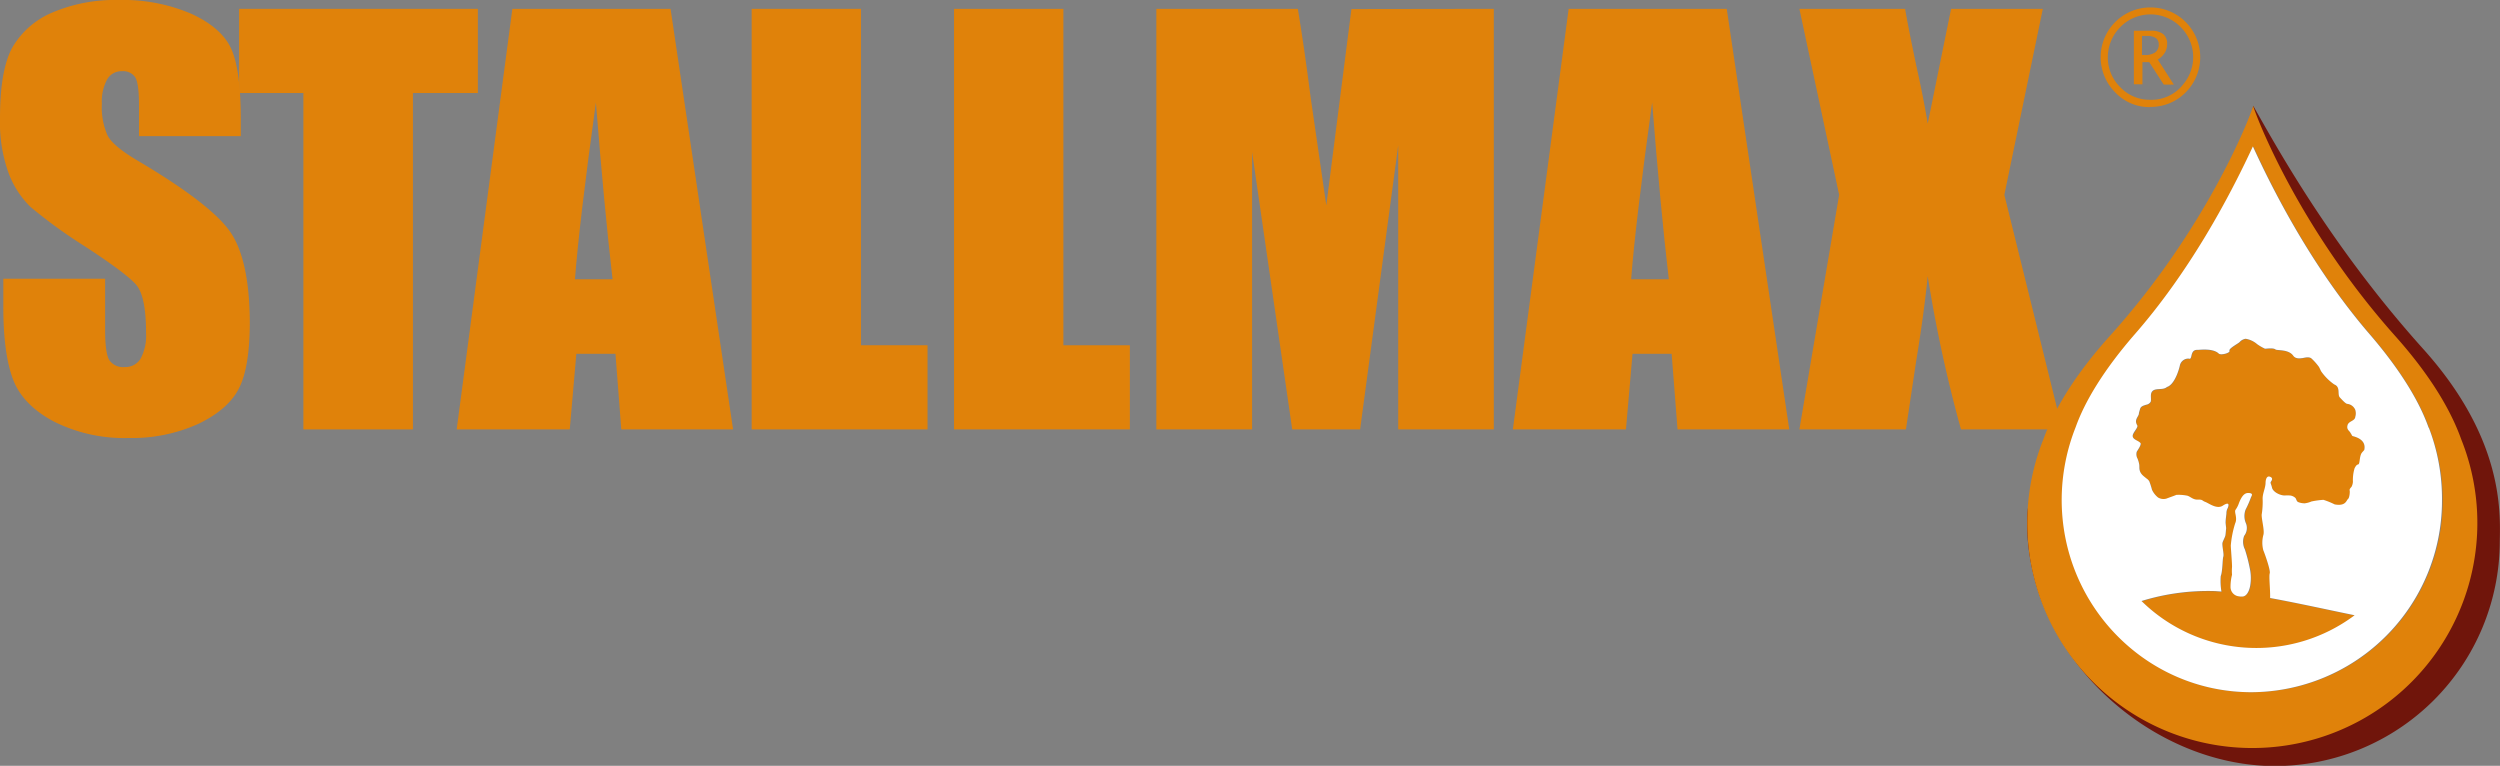 <svg id="a8a11af3-6b1e-49d5-80f7-39d52838da0e" data-name="Ebene 1" xmlns="http://www.w3.org/2000/svg" viewBox="0 0 466.56 142.92"><rect x="0" y="0" width="466.56" height="142.92" fill="#808080" stroke="none"/><defs><style>.eda10e67-f02d-454a-9440-2075934539a6{fill:#e0820a;}.a60f3929-4965-41b5-8c44-3c6e9a0869cb{fill:#70150b;}.eb2b34ea-e83b-4336-92fc-e2f5d7e134be{fill:#fff;}</style></defs><path class="eda10e67-f02d-454a-9440-2075934539a6" d="M117.32,385.67h-19v-5.82c0-2.72-.24-4.44-.72-5.19a2.7,2.7,0,0,0-2.43-1.11,3.07,3.07,0,0,0-2.78,1.5,8.61,8.61,0,0,0-1,4.56,12.93,12.93,0,0,0,1.06,5.92q1,2,5.77,4.8,13.64,8.09,17.17,13.27T119,420.33q0,8.39-2,12.36t-7.58,6.66A30,30,0,0,1,96.38,442a29.24,29.24,0,0,1-14-3.1q-5.79-3.1-7.59-7.9T73,417.42v-5.14H92v9.55q0,4.41.8,5.67a3.11,3.11,0,0,0,2.84,1.26,3.31,3.31,0,0,0,3-1.6,9.14,9.14,0,0,0,1-4.75q0-6.93-1.89-9.06t-9.55-7.13A94.11,94.11,0,0,1,78.1,398.9a17.22,17.22,0,0,1-4.1-6.3,27.8,27.8,0,0,1-1.62-10.28q0-9,2.3-13.19a15.6,15.6,0,0,1,7.44-6.52,29.84,29.84,0,0,1,12.41-2.35,32.37,32.37,0,0,1,13.55,2.57q5.61,2.58,7.42,6.47t1.82,13.26Z" transform="translate(-72.38 -360.26)"/><path class="eda10e67-f02d-454a-9440-2075934539a6" d="M161.56,361.91v15.71H149.44V440.4H129V377.62H117V361.91Z" transform="translate(-72.38 -360.26)"/><path class="eda10e67-f02d-454a-9440-2075934539a6" d="M197.52,361.91l11.67,78.49H188.33l-1.09-14.11h-7.3l-1.23,14.11h-21.1L168,361.91ZM186.7,412.38q-1.55-13.33-3.11-33-3.12,22.54-3.91,33Z" transform="translate(-72.38 -360.26)"/><path class="eda10e67-f02d-454a-9440-2075934539a6" d="M233.06,361.91v62.78h12.42V440.4H212.66V361.91Z" transform="translate(-72.38 -360.26)"/><path class="eda10e67-f02d-454a-9440-2075934539a6" d="M270.83,361.91v62.78h12.41V440.4H250.42V361.91Z" transform="translate(-72.38 -360.26)"/><path class="eda10e67-f02d-454a-9440-2075934539a6" d="M351.16,361.91V440.4H333.32l0-53-7.11,53H313.54l-7.49-51.78,0,51.78H288.18V361.91h26.41Q315.77,369,317,378.6l2.9,20,4.69-36.65Z" transform="translate(-72.38 -360.26)"/><path class="eda10e67-f02d-454a-9440-2075934539a6" d="M394.63,361.91,406.3,440.4H385.45l-1.1-14.11h-7.3l-1.23,14.11h-21.1l10.41-78.49Zm-10.81,50.47q-1.56-13.33-3.11-33-3.12,22.54-3.92,33Z" transform="translate(-72.38 -360.26)"/><path class="eda10e67-f02d-454a-9440-2075934539a6" d="M453.62,361.91l-7.18,34.71,10.81,43.78h-18.9a258.88,258.88,0,0,1-6.21-28.61c-.51,5-1.23,10.25-2.15,15.81l-1.92,12.8H408.19l7.42-43.78-7.42-34.71h19.73q.54,3.24,2.13,10.81,1.29,5.76,2.09,10.62l4.36-21.43Z" transform="translate(-72.38 -360.26)"/><path class="eda10e67-f02d-454a-9440-2075934539a6" d="M473.61,380.25a8.76,8.76,0,0,1-6.48-2.75,9.29,9.29,0,1,1,13.15,0,9.11,9.11,0,0,1-6.67,2.71m0-1.33a7.49,7.49,0,0,0,6.19-2.86,7.87,7.87,0,0,0,0-10.21,7.9,7.9,0,0,0-12.17,0,8,8,0,0,0-1.88,5.11,7.74,7.74,0,0,0,2.32,5.61,7.52,7.52,0,0,0,5.54,2.35m-3-2.9V366h3.17a3.6,3.6,0,0,1,2.29.61,2.26,2.26,0,0,1,.75,1.85,3.05,3.05,0,0,1-.44,1.64,3.81,3.81,0,0,1-1.31,1.27l3,4.68h-1.88l-2.71-4.19h-1.27V376Zm1.51-5.45h.47a3.32,3.32,0,0,0,2-.49,1.75,1.75,0,0,0,.66-1.49,1.37,1.37,0,0,0-.55-1.19,2.92,2.92,0,0,0-1.67-.39h-.9Z" transform="translate(-72.38 -360.26)"/><path class="a60f3929-4965-41b5-8c44-3c6e9a0869cb" d="M466.4,424.77a54.89,54.89,0,0,0-7,9.86A63.39,63.39,0,0,1,466.4,424.77Zm58.16.56C507,405.79,496.71,386.69,492.88,380l-1,6.48a262.48,262.48,0,0,1-18.52,29.65c8.07-10.57,16.15-23.1,19.74-30.87,4.61,10.07,15.91,29.34,25.78,40.79,5.75,6.69,9.28,12.58,11,17.44A37.05,37.05,0,0,1,532.45,457a35.75,35.75,0,0,1-35.58,35.88c-19.59-.05-42-11.43-42-33.23,0-4.72-1.24-12.15.39-16.28-.3.77-.57,1.5-.82,2.2-1.94,4.81-3.76,6.67-3.76,12.17,0,24.81,22.95,45.42,46.13,45.48a42,42,0,0,0,42.09-41.89C539,455.79,539.63,442.06,524.56,425.33Zm-51.17-9.2c-2.37,3.11-4.73,6.05-7,8.64C468.77,422.14,471.13,419.19,473.39,416.13ZM455.3,443.34h0a70.26,70.26,0,0,1,3.47-7.57A53.08,53.08,0,0,0,455.3,443.34Z" transform="translate(-72.38 -360.26)"/><path class="eda10e67-f02d-454a-9440-2075934539a6" d="M531.73,442.32c-2-5.63-5.89-12.11-12.28-19.28-18-20.15-25.92-40.77-26.57-43-.66,2.27-8.67,22.85-26.76,42.93-6.42,7.13-10.34,13.59-12.37,19.21a42,42,0,1,0,78,.18Zm-39.1,47.13c-19.59,0-35.45-16.18-35.4-36a37,37,0,0,1,2.61-13.47c1.73-4.85,5.28-10.73,11.07-17.38,9.92-11.42,17.3-24.92,22-35,4.6,10.07,11.92,23.6,21.8,35.06,5.75,6.69,9.28,12.58,11,17.44a36.8,36.8,0,0,1,2.54,13.48A35.72,35.72,0,0,1,492.63,489.45Zm18.8-47.81c-.16-.09-.19-.37-.34-.5-.19-.5-.82-.65-.6-1.49s1.38-.75,1.46-1.61a2.24,2.24,0,0,0,0-1.26,1.83,1.83,0,0,0-1.51-1.14c-.32,0-1-.82-1.37-1.19-.53-.54.2-1.95-1.06-2.44a9.84,9.84,0,0,1-2.41-2.41c0-.07-.3-.65-.4-.81a10.44,10.44,0,0,0-1.38-1.56c-.51-.46-1.56-.07-1.72-.08s-1.19.27-1.69-.44c-.88-1.26-3-.94-3.31-1.17-.48-.38-1.88-.1-2-.16a9,9,0,0,1-1.44-.84,4.29,4.29,0,0,0-2.15-1,1.9,1.9,0,0,0-1.1.59c-.08.19-2.09,1.22-1.91,1.64s-1.65.9-2,.53c-1.06-1-3.57-.68-3.89-.69-.86-.05-1.07.43-1.23,1.18s-.38.4-.65.45a1.62,1.62,0,0,0-1.49,1.3c-.34,1.46-1.18,3.62-2.41,4-.8.74-2.35,0-2.87,1-.25.5,0,1.27-.15,1.72a1.12,1.12,0,0,1-.77.57c-.62.18-1.09.32-1.22.8s-.19.78-.23.95c-.14.6-.9,1.14-.31,2.1.27.44-.92,1.53-.84,2.06s1.11.79,1.48,1.3c.11.38-.56,1.28-.73,1.6a1.67,1.67,0,0,0,.15,1.26,5.58,5.58,0,0,1,.3,1c.07.37,0,.74.08,1.07.16.84.76,1.19,1.29,1.64a1.66,1.66,0,0,1,.53.54,14,14,0,0,1,.5,1.57,4,4,0,0,0,1.14,1.45,2,2,0,0,0,1.56.2c.4-.16,1.65-.59,1.83-.69a7.87,7.87,0,0,1,1.91.12c.67.08,1.13.81,2.1.76s.79.21,1.41.43,2.09,1.39,3.2.74c.39-.23,1.55-1,1,.38a2,2,0,0,0-.26.88c0,.22-.11,1.26-.15,1.7,0,.25.12,1.07.1,1.21,0,.3-.09,1-.14,1.33s-.36.84-.53,1.33.3,2.13.14,2.65-.12,2.73-.48,3.62a11.62,11.62,0,0,0,.13,2.88l-1.14-.08a42.12,42.12,0,0,0-13.78,1.85,30.59,30.59,0,0,0,39.78,2.66l-4.77-1c-3.67-.78-7.4-1.57-11-2.22,0-1.58-.21-4.15-.07-4.61s-1-3.9-1.2-4.29a5.56,5.56,0,0,1,0-2.83c.3-.89-.45-3.32-.28-4a14.44,14.44,0,0,0,.15-2.8c0-1.09.51-2,.55-3,0-.65.25-1.32.83-1.1s.38.62.18.9,0,.33.19,1.14,1.52,1.43,2.37,1.46a7.18,7.18,0,0,1,1,0,1.75,1.75,0,0,1,1,.46c.2.26.18.58.49.76a3.16,3.16,0,0,0,1.26.24,4.38,4.38,0,0,0,1.23-.34,15.88,15.88,0,0,1,2.25-.31,14.64,14.64,0,0,1,2.09.85c2.08.37,2.17-.78,2.49-1s.37-1.4.31-1.61.18-.49.34-.65a2.3,2.3,0,0,0,.27-.95,7.72,7.72,0,0,1,.32-2.56c.11-.15.28-.61.64-.68s.22-1.1.56-1.93c.14-.34.53-.65.55-.74C514.11,442.12,511.6,441.72,511.43,441.64Zm-18.88,11.43a18.92,18.92,0,0,1-1,2.28,3.41,3.41,0,0,0,.1,2.65,2.38,2.38,0,0,1-.37,2.25,3.18,3.18,0,0,0,.14,2.54,30.86,30.86,0,0,1,.92,3.57,8.47,8.47,0,0,1,.05,3.28c-.14.73-.57,1.92-1.48,1.94l-.35,0-.4-.06a1.75,1.75,0,0,1-1.42-1.78,9.12,9.12,0,0,1,.28-2.22,8.53,8.53,0,0,1,0-1.45c0-.68-.26-3.53-.23-4a18.88,18.88,0,0,1,.82-4.16c.48-1.05-.26-2.13.08-2.54a4.84,4.84,0,0,0,.63-1.25c.67-1.73,1.3-1.9,1.77-1.87C493,452.31,492.58,452.79,492.55,453.07Z" transform="translate(-72.38 -360.26)"/><path class="eb2b34ea-e83b-4336-92fc-e2f5d7e134be" d="M492,452.26c-.47,0-1.1.14-1.77,1.87a4.84,4.84,0,0,1-.63,1.25c-.34.41.4,1.49-.08,2.54a18.88,18.88,0,0,0-.82,4.16c0,.44.25,3.29.23,4a8.53,8.53,0,0,0,0,1.45,9.12,9.12,0,0,0-.28,2.22,1.75,1.75,0,0,0,1.42,1.78l.4.06.35,0c.91,0,1.34-1.21,1.48-1.94a8.47,8.47,0,0,0-.05-3.28,30.86,30.86,0,0,0-.92-3.57,3.18,3.18,0,0,1-.14-2.54,2.38,2.38,0,0,0,.37-2.25,3.41,3.41,0,0,1-.1-2.65,18.92,18.92,0,0,0,1-2.28C492.58,452.79,493,452.31,492,452.26Zm33.62-12.17c-1.71-4.86-5.24-10.75-11-17.44-9.88-11.46-17.2-25-21.8-35.06-4.66,10.05-12,23.55-22,35-5.79,6.65-9.34,12.53-11.07,17.38a37,37,0,0,0-2.61,13.47c-.05,19.86,15.81,36,35.4,36a35.72,35.72,0,0,0,35.57-35.88A36.8,36.8,0,0,0,525.66,440.09Zm-12.06,4.18c0,.09-.41.4-.55.74-.34.83-.2,1.86-.56,1.93s-.53.53-.64.68a7.72,7.72,0,0,0-.32,2.56,2.3,2.3,0,0,1-.27.95c-.16.16-.41.45-.34.65s0,1.36-.31,1.61-.41,1.39-2.49,1a14.64,14.64,0,0,0-2.09-.85,15.88,15.88,0,0,0-2.25.31,4.38,4.38,0,0,1-1.23.34,3.16,3.16,0,0,1-1.26-.24c-.31-.18-.29-.5-.49-.76a1.75,1.75,0,0,0-1-.46,7.18,7.18,0,0,0-1,0c-.85,0-2.18-.64-2.37-1.46s-.38-.87-.19-1.14.41-.68-.18-.9-.81.45-.83,1.1c0,1-.55,1.93-.55,3a14.44,14.44,0,0,1-.15,2.8c-.17.71.58,3.14.28,4a5.56,5.56,0,0,0,0,2.83c.18.39,1.38,3.7,1.2,4.29s.11,3,.07,4.61c3.57.65,7.3,1.44,11,2.22l4.77,1a30.59,30.59,0,0,1-39.78-2.66,42.12,42.12,0,0,1,13.78-1.85l1.14.08a11.62,11.62,0,0,1-.13-2.88c.36-.89.31-3.11.48-3.62s-.3-2.17-.14-2.65.47-1,.53-1.33.1-1,.14-1.33c0-.14-.13-1-.1-1.21,0-.44.17-1.48.15-1.7a2,2,0,0,1,.26-.88c.51-1.35-.65-.61-1-.38-1.11.65-2.58-.52-3.2-.74s-.44-.47-1.41-.43-1.43-.68-2.1-.76a7.87,7.87,0,0,0-1.91-.12c-.18.1-1.43.53-1.83.69a2,2,0,0,1-1.56-.2,4,4,0,0,1-1.14-1.45,14,14,0,0,0-.5-1.57,1.66,1.66,0,0,0-.53-.54c-.53-.45-1.13-.8-1.29-1.64-.07-.33,0-.7-.08-1.07a5.58,5.58,0,0,0-.3-1,1.67,1.67,0,0,1-.15-1.26c.17-.32.84-1.22.73-1.6-.37-.51-1.4-.63-1.48-1.3s1.11-1.62.84-2.06c-.59-1,.17-1.5.31-2.1,0-.17.09-.47.23-.95s.6-.62,1.22-.8a1.12,1.12,0,0,0,.77-.57c.13-.45-.1-1.22.15-1.72.52-1,2.07-.28,2.87-1,1.23-.38,2.07-2.54,2.41-4a1.62,1.62,0,0,1,1.49-1.3c.27-.05.49.29.65-.45s.37-1.23,1.23-1.18c.32,0,2.83-.35,3.89.69.37.37,2.2-.11,2-.53s1.83-1.45,1.91-1.64a1.9,1.9,0,0,1,1.1-.59,4.29,4.29,0,0,1,2.15,1,9,9,0,0,0,1.44.84c.14.06,1.54-.22,2,.16.29.23,2.43-.09,3.31,1.17.5.71,1.54.43,1.69.44s1.21-.38,1.72.08a10.44,10.44,0,0,1,1.38,1.56c.1.16.36.74.4.81A9.84,9.84,0,0,0,508,432c1.26.49.53,1.9,1.06,2.44.35.37,1.05,1.16,1.37,1.19a1.83,1.83,0,0,1,1.51,1.14,2.24,2.24,0,0,1,0,1.26c-.08.86-1.25.76-1.46,1.61s.41,1,.6,1.49c.15.13.18.41.34.5S514.11,442.12,513.6,444.27Z" transform="translate(-72.38 -360.26)"/></svg>